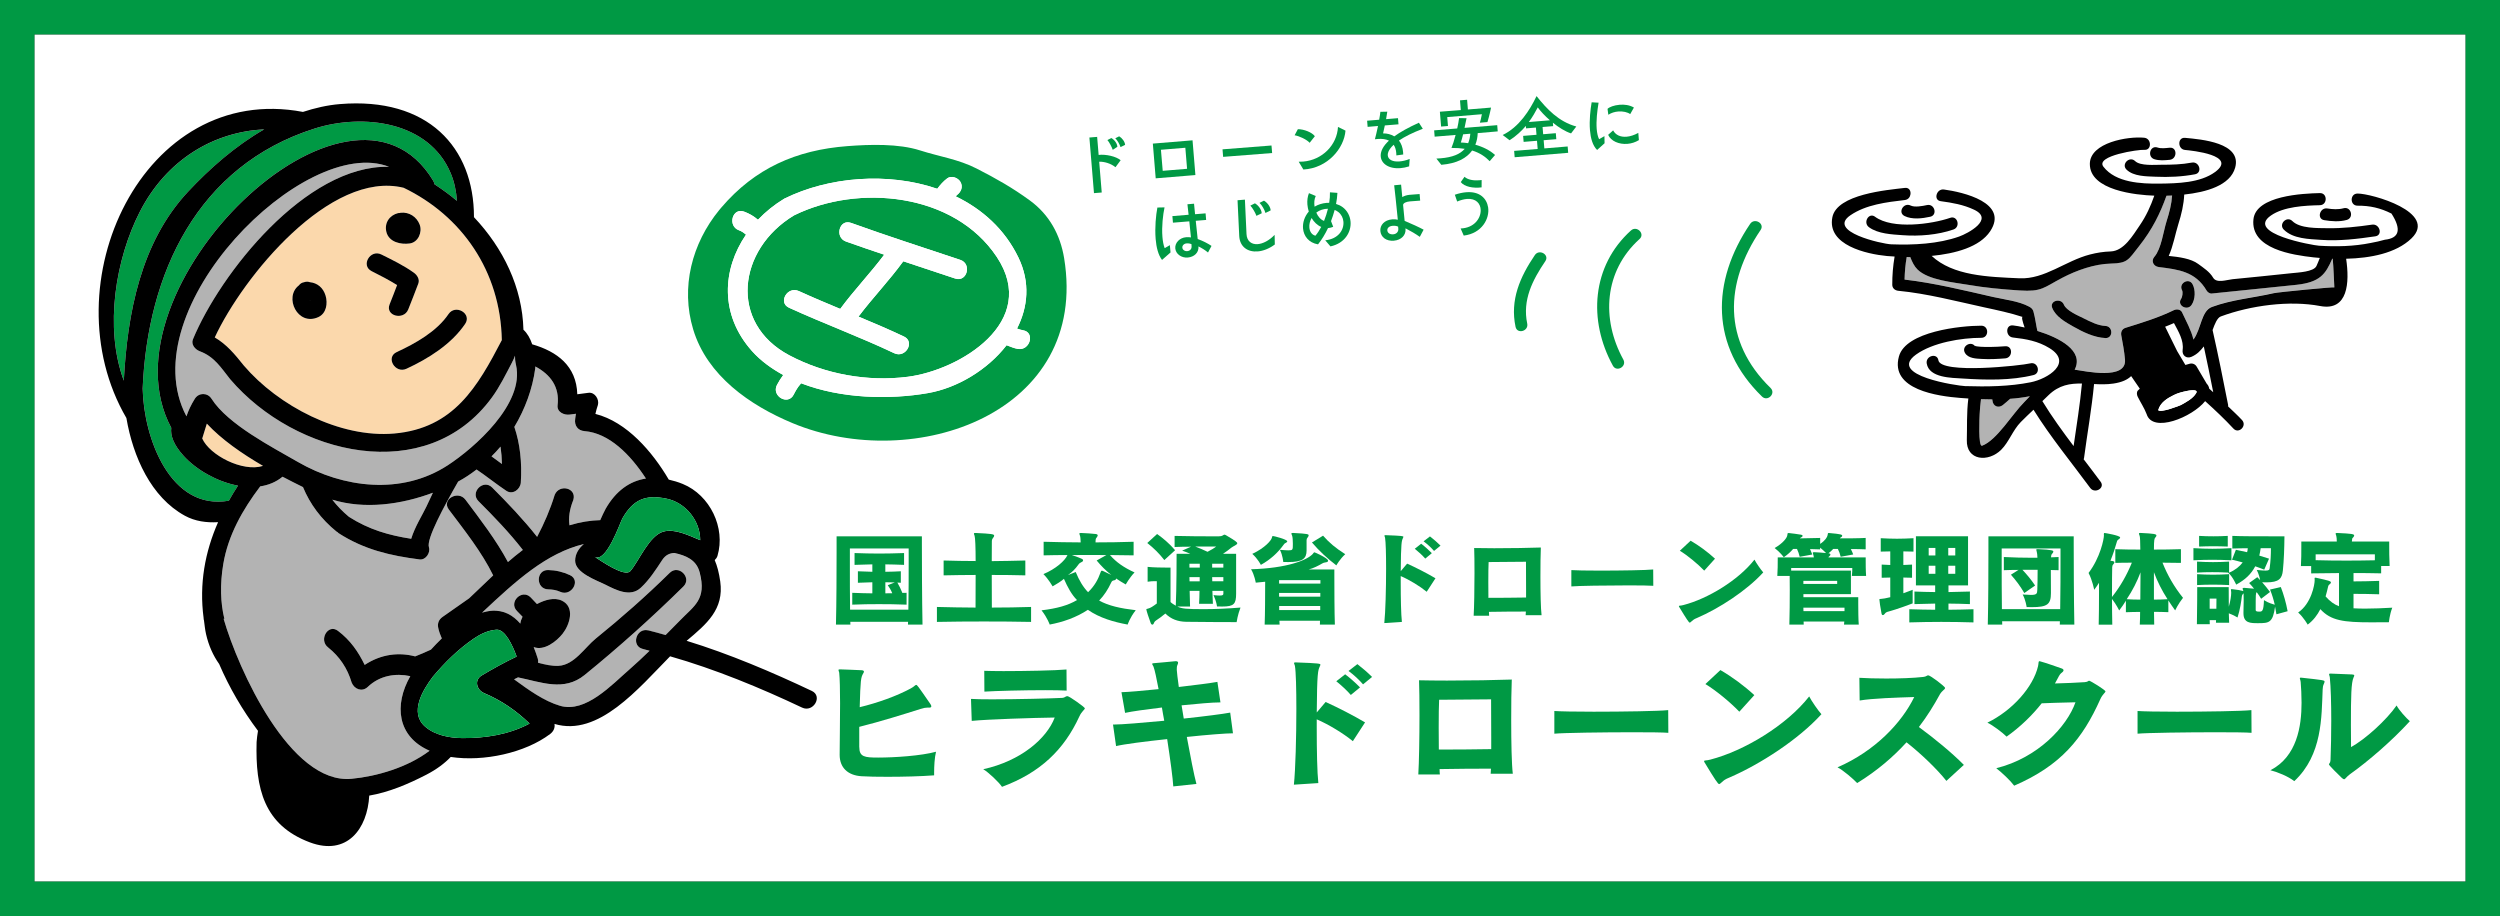 <?xml version="1.0" encoding="UTF-8"?><svg id="_レイヤー_2" xmlns="http://www.w3.org/2000/svg" viewBox="0 0 126.481 46.342"><rect x="0" y="0" width="126.481" height="46.342" fill="#333333" stroke="none"/><g id="_レイヤー_1-2"><rect x="1.74" y="1.741" width="123.001" height="42.86" style="fill:#fff;"/><path d="M0,0v46.342h126.481V0H0ZM124.741,44.601H1.74V1.741h123.001v42.86Z" style="fill:#094;"/></g><g id="_編集モード"><path d="M93.318,30.918v-.175h-2.081c.005.058.005.116.005.175h2.076Z" style="fill:none;"/><rect x="97.577" y="28.621" width=".339" height=".408" style="fill:none;"/><path d="M77.799,5.433c-.119.225-.258.479-.453.741l1.069-.088c-.256-.221-.477-.46-.616-.653Z" style="fill:none;"/><path d="M66.987,11.177c.08-.196.145-.406.198-.615-.212-.001-.426.068-.59.194.083.198.219.358.392.422Z" style="fill:none;"/><path d="M66.356,11.028c-.088.156-.126.327-.113.479.017.207.124.373.306.417.105-.12.204-.274.294-.445-.2-.084-.367-.249-.488-.452Z" style="fill:none;"/><rect x="61.325" y="28.52" width=".566" height=".196" style="fill:none;"/><rect x="97.577" y="27.721" width=".339" height=".381" style="fill:none;"/><path d="M101.271,28.467c0,.646,0,1.604.011,2.351h2.949c.016-.831.016-1.917.016-2.552v-.519h-2.976v.72ZM101.377,28.181c.524.026.953.037,1.424.037h.275c-.005-.154-.016-.238-.032-.292-.016-.053-.026-.09-.026-.111,0-.026.016-.032.068-.032h.032c.705.032.763.069.763.122,0,.032-.022.069-.053.101-.047.053-.053.063-.058.127,0,.016-.005.064-.005.064.112-.005.27-.011.381-.016v.667c-.116-.005-.281-.005-.392-.01,0,.371,0,.789.005,1.117v.053c0,.571-.185.709-.969.709-.079,0-.169-.005-.26-.005,0,0-.047-.36-.201-.635.18.01.318.021.418.021.291,0,.318-.064.323-.254.011-.27.016-.657.016-1.016h-.768c.217.228.445.503.641.794l-.546.381c-.212-.36-.418-.635-.678-.927l.381-.243c-.249,0-.513.005-.741.016v-.667Z" style="fill:none;"/><path d="M108.972,28.949v1.387c.233,0,.456-.005.688-.021-.291-.45-.509-.884-.688-1.366Z" style="fill:none;"/><rect x="98.567" y="28.621" width=".355" height=".408" style="fill:none;"/><path d="M108.294,28.954c-.18.477-.397.906-.699,1.361.228.016.461.021.688.021.005-.461.01-.937.01-1.382Z" style="fill:none;"/><path d="M60.03,12.314c-.126.01-.222.104-.213.215.009.107.12.188.246.177.137-.011.226-.101.222-.231,0-.056-.004-.096-.007-.126-.065-.028-.156-.043-.248-.035Z" style="fill:none;"/><rect x="91.237" y="29.388" width="1.71" height=".154" style="fill:none;"/><rect x="98.567" y="27.721" width=".355" height=".381" style="fill:none;"/><rect x="64.712" y="29.997" width="2.086" height=".191" style="fill:none;"/><path d="M61.331,29.409h.561v-.212h-.566c.005.069.005.138.005.212Z" style="fill:none;"/><rect x="64.712" y="29.351" width="2.091" height=".174" style="fill:none;"/><path d="M55.747,28.87c.021,0,.042.005.476.217-.27-.212-.503-.445-.741-.731l.492-.275c-.291-.005-.582-.005-.873-.005s-.582,0-.874.005c.556.191.567.212.567.27,0,.032-.027.068-.085.09-.042.021-.1.053-.138.105-.175.244-.328.397-.54.546l.392-.154c.174.429.376.762.625,1.021.334-.317.514-.672.614-.958.032-.085.043-.132.085-.132Z" style="fill:none;"/><path d="M61.527,27.652h-1.054c.191.069.402.164.62.265.169-.085.344-.191.434-.265Z" style="fill:none;"/><path d="M60.695,29.409v-.212h-.519c.005.069.005.138.005.212h.514Z" style="fill:none;"/><rect x="60.176" y="28.52" width=".524" height=".196" style="fill:none;"/><path d="M45.973,28.473v-.726h-2.975v.927c0,.62,0,1.424.01,2.171h2.949c.016-.831.016-1.731.016-2.372ZM45.867,30.59c-.508-.021-.958-.026-1.403-.026-.439,0-.873.005-1.345.026v-.599c.355.016.688.022,1.016.027v-.561c-.265.005-.53.016-.731.026v-.582c.201.01.471.021.731.026v-.376c-.286.005-.582.016-.9.026v-.598c.445.016.837.026,1.234.026s.805-.011,1.271-.026v.598c-.344-.016-.651-.021-.948-.026v.376c.275-.005.566-.011.784-.026v.582c-.048-.005-.122-.005-.174-.011.095.164.18.339.254.524.069,0,.143,0,.212-.005v.599Z" style="fill:none;"/><rect x="64.717" y="30.659" width="2.076" height=".206" style="fill:none;"/><path d="M75.313,28.436c-.01.191-.016.566-.016,1.016,0,.249,0,.519.005.794.577,0,1.328-.005,1.906-.016v-.424c0-.577-.005-1.154-.005-1.387-.339.005-1.562.011-1.89.016Z" style="fill:none;"/><path d="M70.487,11.853c.178-.014.26-.141.258-.26,0-.056-.008-.096-.01-.126-.063-.04-.183-.052-.283-.044-.181.015-.273.12-.263.234.01.118.118.21.299.195Z" style="fill:none;"/><path d="M72.809,35.403c-.015.265-.022.788-.022,1.414,0,.346,0,.721.007,1.105.803,0,1.849-.007,2.651-.022v-.589c0-.803-.007-1.606-.007-1.93-.471.007-2.173.015-2.629.022Z" style="fill:none;"/><rect x="58.778" y="7.524" width="1.237" height="1.069" transform="translate(-.462 4.925) rotate(-4.73)" style="fill:none;"/><path d="M44.792,29.457v.561c.111,0,.238-.005.349-.005-.063-.159-.143-.291-.228-.408l.355-.138c-.138-.005-.323-.01-.476-.01Z" style="fill:none;"/><path d="M74.387,6.765l-.366.031c-.039.16-.079.308-.115.414.112.002.239.014.371.034.059-.143.094-.302.109-.479Z" style="fill:none;"/><path d="M120.15,28.346v-.302h-2.996v.296c.524.016,1.043.021,1.567.021.471,0,.942-.005,1.429-.016Z" style="fill:none;"/><path d="M103.634,19.998c-.102.099-.203.198-.306.296.476.781,1.024,1.536,1.581,2.274.152-1.051.323-2.105.422-3.163-.592-.011-1.156.066-1.697.593Z" style="fill:none;"/><path d="M111.792,30.797h.339c.005-.201.005-.386.005-.513h-.344v.513Z" style="fill:none;"/><path d="M110.877,18.051c-.26.115-.49-.069-.45-.346.068-.474-.213-.932-.439-1.359-.146.066-.296.124-.446.184.208.409.397.827.608,1.235.134.234.275.467.416.7.073-.02.149-.044.221-.063.134-.035.275.022.346.141.172.289.342.579.512.87.064.066.11.147.126.249.069.061.138.122.206.183-.151-.774-.311-1.546-.477-2.318-.167.218-.338.4-.621.524Z" style="fill:none;"/><path d="M39.933,17.976c1.804.958,3.965,1.348,5.995,1.087,2.629-.338,6.683-2.783,4.5-6.066-2.159-3.247-7.017-3.701-10.255-2.101-2.854,1.72-3.315,5.448-.24,7.081ZM40.41,14.724c.693.317,1.395.612,2.099.905.698-.947,1.518-1.8,2.225-2.742-.647-.219-1.294-.436-1.936-.667-.588-.212-.335-1.156.259-.942,1.83.66,3.684,1.253,5.528,1.872.594.2.34,1.143-.259.943-.875-.293-1.751-.581-2.627-.873-.705.973-1.545,1.841-2.266,2.799.774.323,1.545.651,2.304,1.01.569.27.073,1.112-.493.843-1.749-.829-3.567-1.498-5.327-2.303-.572-.262-.075-1.104.494-.843Z" style="fill:#094;"/><path d="M40.097,21.407c6.164,2.568,15.023-.513,13.74-8.346-.195-1.186-.755-2.204-1.731-2.917-.894-.652-1.711-1.112-2.693-1.615-.923-.473-1.886-.605-2.867-.92-1.087-.349-2.539-.303-3.678-.216-2.589.198-4.673,1.119-6.372,3.105-.038.044-.074.088-.111.132-1.374,1.683-1.959,3.898-1.315,6.035.706,2.344,2.871,3.844,5.027,4.742ZM37.709,11.848c-.095-.087-.204-.155-.326-.198-.587-.214-.333-1.159.259-.943.266.097.493.23.705.412.385-.403.831-.765,1.332-1.067,2.255-1.114,5.241-1.354,7.74-.5.147-.196.302-.374.502-.526.213-.161.546-.034.668.175.147.25.037.508-.175.668-.024.018-.042.043-.063.065,1.344.651,2.482,1.663,3.174,3.097.609,1.26.481,2.508-.071,3.592.101.037.202.071.304.088.621.1.356,1.042-.259.943-.194-.031-.386-.118-.573-.187-.968,1.249-2.498,2.163-3.975,2.421-1.94.339-4.393.29-6.425-.498-.008.01-.01.021-.019.031-.149.162-.256.356-.356.551-.289.56-1.131.066-.843-.493.092-.178.2-.345.318-.505-.592-.325-1.138-.715-1.584-1.215-1.636-1.837-1.508-4.121-.298-5.888-.012-.009-.024-.011-.035-.021Z" style="fill:#094;"/><path d="M39.917,15.567c1.76.806,3.578,1.474,5.327,2.303.566.268,1.062-.574.493-.843-.758-.359-1.53-.687-2.304-1.01.721-.958,1.561-1.826,2.266-2.799.875.292,1.752.58,2.627.873.599.2.853-.743.259-.943-1.844-.618-3.698-1.211-5.528-1.872-.594-.214-.848.73-.259.942.642.231,1.289.448,1.936.667-.707.942-1.527,1.795-2.225,2.742-.703-.293-1.406-.588-2.099-.905-.569-.26-1.065.581-.494.843Z" style="fill:#fff;"/><path d="M38.042,17.757c.446.5.993.89,1.584,1.215-.118.16-.226.327-.318.505-.288.559.555,1.053.843.493.1-.195.207-.388.356-.551.009-.01.011-.021.019-.031,2.031.788,4.484.837,6.425.498,1.478-.258,3.008-1.172,3.975-2.421.187.069.379.156.573.187.616.099.88-.842.259-.943-.102-.016-.203-.051-.304-.088.551-1.084.679-2.332.071-3.592-.692-1.434-1.83-2.446-3.174-3.097.021-.022.04-.047.063-.065.212-.16.322-.418.175-.668-.123-.209-.455-.336-.668-.175-.201.152-.356.33-.502.526-2.499-.853-5.485-.614-7.74.5-.501.302-.947.664-1.332,1.067-.213-.182-.44-.315-.705-.412-.593-.216-.846.728-.259.943.121.044.23.111.326.198.011.01.024.012.035.021-1.21,1.767-1.338,4.052.298,5.888ZM40.173,10.895c3.238-1.6,8.096-1.146,10.255,2.101,2.183,3.283-1.87,5.729-4.5,6.066-2.031.261-4.192-.129-5.995-1.087-3.076-1.633-2.614-5.361.24-7.081Z" style="fill:#fff;"/><path d="M7.073,10.718c-1.204,2.354-1.813,5.828-.808,8.542.181-3.404.852-6.993,3.243-9.553,1.111-1.19,2.411-2.328,3.861-3.164-2.589.136-4.955,1.556-6.296,4.175Z" style="fill:#094;"/><path d="M12.04,24.571c-1.052-.196-2.114-.803-2.756-1.515-.498-.552-.667-1.018-.619-1.411-3.761-6.999,9.038-19.496,13.25-12.503.036.06.055.119.064.178.395.26.779.536,1.139.843-.033-.484-.13-.957-.317-1.403-1.102-2.623-4.433-3.035-6.884-2.256-5.935,1.887-8.451,7.329-8.7,13.15.057,2.524,1.405,6.193,4.362,5.678.146-.256.296-.511.461-.761Z" style="fill:#094;"/><path d="M25.323,22.596c-.143.172-.298.333-.456.492.176.127.352.256.528.387-.006-.291-.03-.586-.072-.879Z" style="fill:#b3b3b3;"/><path d="M21.902,24.928c-1.616.603-3.458.852-5.091.35.237.307.516.597.843.869,1.009.644,2.009.933,3.15,1.11.173-.585.593-1.254.763-1.617.111-.237.224-.474.335-.712Z" style="fill:#b3b3b3;"/><path d="M15.714,15.18c-.023.012-.038.029-.064.038.034-.012.053-.025.064-.038Z" style="fill:#fbd8ac;"/><path d="M20.422,9.5c-3.715-.911-8.129,4.497-9.557,7.572.595.346,1.002.833,1.473,1.425,1.739,2.034,4.857,3.677,7.604,3.436,3.019-.265,4.217-2.365,5.446-4.725-.066-3.493-2.03-6.291-4.966-7.707ZM22.691,15.891c.35-.519,1.197-.031.843.494-.695,1.03-1.863,1.76-2.973,2.273-.568.262-1.064-.579-.493-.843.945-.436,2.027-1.042,2.622-1.923ZM20.145,10.78c.027-.007.049,0,.075-.003.019-.003.035-.012.055-.014.427-.045.812.207.96.606.139.375-.074.887-.504.948-.449.064-1.056-.065-1.182-.585-.109-.45.153-.841.596-.952ZM19.293,12.875c.562.28,1.133.555,1.644.922.166.119.308.336.224.551-.168.436-.332.875-.508,1.308-.234.575-1.179.324-.942-.26.131-.323.254-.649.378-.974-.417-.258-.852-.486-1.29-.704-.564-.281-.069-1.123.493-.843ZM15.121,14.436c.057-.077.14-.14.269-.161.109-.038.202-.028.285,0,.378.038.677.278.797.684.115.391.041.899-.372,1.085-1.046.473-1.752-1.015-.979-1.608Z" style="fill:#fbd8ac;"/><path d="M13.307,23.571c-1.062-.616-2.095-1.331-2.843-2.139l-.233.753c.373.844,2.047,1.714,3.076,1.386Z" style="fill:#fbd8ac;"/><path d="M26.107,18.464c-.045-.2-.055-.354-.052-.47-.033.095-.079.209-.162.366-.31.586-.609,1.203-1.001,1.741-3.31,4.535-9.953,2.936-13.244-.914-.473-.593-.798-1.143-1.546-1.42-.225-.084-.449-.34-.341-.601,1.372-3.316,5.711-8.832,9.921-8.729-4.26-1.671-13.122,7.196-10.249,12.625.097-.29.227-.574.425-.891.198-.317.644-.314.843,0,.825,1.3,3.076,2.451,4.371,3.2,2.278,1.318,5.245,1.689,7.574.172,1.346-.876,3.907-3.115,3.461-5.08Z" style="fill:#b3b3b3;"/><path d="M18.8,13.718c.438.218.873.446,1.29.704-.124.325-.247.651-.378.974-.237.584.708.835.942.26.176-.433.34-.871.508-1.308.083-.215-.058-.432-.224-.551-.511-.367-1.082-.642-1.644-.922-.562-.28-1.057.562-.493.843Z"/><path d="M20.759,34.208c-.742-.161-1.544-.036-2.151.542-.289.276-.68.12-.816-.215-.212-.721-.609-1.313-1.189-1.778-.496-.375-.01-1.224.493-.843.631.478,1.028,1.054,1.354,1.725.837-.554,1.739-.648,2.553-.431.273-.107.54-.22.8-.343.174-.19.354-.38.549-.566-.08-.178-.146-.358-.182-.54-.046-.231.032-.417.224-.551.447-.313.894-.626,1.342-.94.396-.373.8-.767,1.216-1.158-.587-1.196-1.46-2.286-2.247-3.336-.378-.505.471-.991.843-.494.756,1.01,1.551,2.034,2.15,3.155.246-.213.496-.419.754-.613-.683-.879-1.455-1.678-2.244-2.468-.445-.446.245-1.136.691-.691.8.801,1.579,1.612,2.275,2.498.358-.68.664-1.385.889-2.124.23-.567,1.13-.358.942.259-.197.485-.248.911-.193,1.28.544-.167,1.057-.25,1.555-.261.093-.207.183-.408.276-.579.518-.902,1.215-1.401,2.037-1.526-.788-1.211-1.865-2.301-3.109-2.399-.342-.027-.521-.289-.471-.618.008-.088.026-.174.04-.26-.104.014-.208.027-.312.041-.277.041-.66-.123-.618-.471.113-.933-.367-1.558-1.126-1.963-.002.033-.001.072-.005.102-.14,1.037-.513,2.047-1.057,2.956.292.85.39,1.814.328,2.811-.021.345-.407.641-.735.422-.515-.345-.995-.732-1.503-1.078-.296.225-.604.434-.933.61-.723,1.261-1.615,2.917-1.479,3.322.093.275-.161.658-.471.618-1.501-.193-2.82-.502-4.102-1.331-.023-.015-.035-.036-.054-.053-.015-.01-.03-.012-.045-.023-.786-.638-1.344-1.397-1.699-2.253-.331-.162-.679-.339-1.034-.525-.327.269-.712.428-1.129.488-.896,1.181-1.629,2.477-1.871,3.937-.17,1.021-.142,1.954.057,2.768l-.039-.007c.737,2.555,3.372,8.392,6.47,8.097,1.294-.123,2.852-.584,3.951-1.42-1.645-.715-1.806-2.322-.975-3.773Z" style="fill:#b3b3b3;"/><path d="M16.101,16.045c.413-.186.488-.694.372-1.085-.12-.406-.419-.646-.797-.684-.083-.028-.176-.038-.285,0-.129.021-.212.084-.269.161-.773.593-.067,2.081.979,1.608ZM15.714,15.18c-.011.013-.031.026-.064.038.026-.009.042-.026.064-.038Z"/><path d="M20.73,12.317c.431-.061.643-.573.504-.948-.148-.399-.533-.651-.96-.606-.019.002-.036.01-.055.014-.026.003-.048-.003-.075.003-.444.111-.705.502-.596.952.126.52.732.649,1.182.585Z"/><path d="M35.398,28.969c-.169-.656-.706-.863-1.28-.991-.234.009-.449.098-.618.355-.326.497-.649,1-1.087,1.407-.534.495-1.266.104-1.797-.163-.426-.214-1.522-.588-1.522-1.208,0-.341.189-.635.443-.843-1.899.459-3.433,1.855-5.139,3.459-.007.006-.015.008-.022.014.159-.045.318-.082.48-.095.631-.052,1.101.229,1.464.649.014-.12.056-.236.113-.348-.09-.099-.185-.194-.28-.289-.445-.447.246-1.137.691-.691.109.11.215.222.318.337.396-.209.874-.353,1.256-.174.69.322.401,1.221.044,1.674-.305.386-.934.883-1.465.676.079.202.151.404.211.598.018.059.017.126.008.194.352.095.706.175,1.036.158.798-.041,1.329-.929,1.885-1.378,1.301-1.052,2.552-2.153,3.743-3.327.449-.443,1.14.248.691.691-1.583,1.56-3.275,3.079-4.999,4.479-1.045.849-2.195.356-3.367.119-.066.034-.135.064-.201.099.715.521,1.505,1.098,2.33,1.34,1.291.378,2.613-1.064,3.515-1.847.342-.297.678-.618,1.012-.938-.111-.027-.223-.065-.334-.09-.614-.139-.354-1.081.259-.943.293.066.588.161.882.239.243-.245.49-.49.725-.734.724-.752,1.355-1.054,1.003-2.427ZM28.341,29.94c-.196-.09-.396-.119-.609-.123-.629-.013-.63-.991,0-.977.394.008.744.093,1.102.257.572.263.075,1.105-.493.843Z" style="fill:#b3b3b3;"/><path d="M41.072,34.956c-1.997-.946-4.163-1.87-6.334-2.536,1.014-.852,1.899-1.591,1.701-3.001-.062-.44-.153-.789-.28-1.082.061-.059.114-.128.14-.214.42-1.416-.374-3.074-1.758-3.639-.242-.099-.476-.167-.706-.219-.823-1.401-2.118-2.92-3.712-3.324.034-.152.075-.303.126-.451.078-.279-.15-.655-.471-.618-.194.023-.382.051-.571.075-.044-1.432-1.016-2.161-2.282-2.528-.099-.297-.247-.56-.443-.737-.054-2.141-1.023-4.127-2.503-5.695.007-3.536-2.338-6.089-6.784-5.721-.644.053-1.265.2-1.869.396C7.255,4.131,2.451,14.388,6.395,21.149c.334,1.958,1.245,4.008,2.96,4.944.516.282,1.09.358,1.678.325-.662,1.505-.961,3.123-.732,4.85.003.022-.002.042.004.065.003.013.008.025.012.038.034.235.052.466.106.705.135.595.365,1.096.665,1.518.515,1.198,1.18,2.337,1.964,3.38-.033.199-.057.392-.07.567-.064,2.34.359,4.201,2.694,5.076,1.877.703,2.916-.679,3.005-2.366.979-.165,1.963-.578,2.889-1.057.52-.269.923-.573,1.234-.898,1.669.252,3.764-.207,5.029-1.161.176-.133.254-.322.22-.51,2.223.67,4.256-1.805,5.849-3.421,2.283.651,4.582,1.602,6.678,2.595.566.268,1.062-.574.493-.843ZM32.789,31.891c-.613-.138-.874.804-.259.943.111.025.223.063.334.09-.335.321-.67.641-1.012.938-.902.783-2.223,2.225-3.515,1.847-.826-.242-1.615-.819-2.33-1.34.066-.035.135-.065.201-.099,1.172.238,2.321.73,3.367-.119,1.724-1.4,3.416-2.919,4.999-4.479.449-.443-.242-1.133-.691-.691-1.192,1.174-2.443,2.275-3.743,3.327-.555.449-1.086,1.337-1.885,1.378-.331.017-.684-.063-1.036-.158.009-.068.01-.135-.008-.194-.06-.194-.132-.396-.211-.598.531.207,1.16-.29,1.465-.676.357-.453.646-1.351-.044-1.674-.383-.179-.86-.035-1.256.174-.103-.115-.208-.227-.318-.337-.445-.446-1.136.244-.691.691.095.095.19.19.28.289-.057.113-.099.229-.113.348-.363-.42-.833-.7-1.464-.649-.162.013-.321.05-.48.095.007-.006.015-.007.022-.014,1.706-1.604,3.24-3,5.139-3.459-.254.208-.443.502-.443.843,0,.62,1.096.995,1.522,1.208.531.266,1.263.658,1.797.163.438-.406.761-.91,1.087-1.407.169-.258.384-.347.618-.355.574.129,1.112.335,1.28.991.353,1.373-.279,1.675-1.003,2.427-.235.244-.482.489-.725.734-.294-.078-.589-.173-.882-.239ZM23.389,37.342c-.653-.009-1.377-.142-1.883-.583-.815-.709-.107-1.86.393-2.524.614-.728,1.28-1.385,2.068-1.925.343-.235.726-.417,1.144-.452.444-.037.825.805,1.028,1.358-.605.288-1.188.61-1.766.956-.398.237-.255.736.117.893.878.37,1.632.892,2.304,1.541-1.025.554-2.273.75-3.404.735ZM17.783,39.401c-3.098.295-5.733-5.542-6.47-8.097l.039.007c-.199-.814-.227-1.747-.057-2.768.243-1.46.976-2.756,1.871-3.937.417-.061.803-.219,1.129-.488.355.186.703.363,1.034.525.354.856.912,1.615,1.699,2.253.014.011.03.014.045.023.02.017.031.038.054.053,1.283.829,2.601,1.138,4.102,1.331.31.04.563-.343.471-.618-.136-.405.757-2.06,1.479-3.322.33-.176.638-.385.933-.61.508.345.988.733,1.503,1.078.328.219.714-.077.735-.422.062-.998-.036-1.962-.328-2.811.544-.909.917-1.919,1.057-2.956.004-.03.003-.069.005-.102.759.405,1.239,1.03,1.126,1.963-.042.349.341.512.618.471.104-.014.208-.027.312-.041-.014.087-.032.173-.04.26-.05.329.129.592.471.618,1.244.098,2.321,1.187,3.109,2.399-.822.125-1.518.623-2.037,1.526-.093.17-.183.372-.276.579-.498.012-1.011.094-1.555.261-.055-.369-.004-.794.193-1.28.188-.617-.712-.826-.942-.259-.225.739-.531,1.444-.889,2.124-.697-.885-1.475-1.697-2.275-2.498-.445-.446-1.136.245-.691.691.789.79,1.561,1.589,2.244,2.468-.258.194-.508.4-.754.613-.6-1.12-1.394-2.145-2.15-3.155-.373-.497-1.222-.011-.843.494.787,1.05,1.661,2.14,2.247,3.336-.416.39-.82.784-1.216,1.158-.447.313-.895.627-1.342.94-.192.134-.27.32-.224.551.036.182.102.362.182.54-.194.186-.375.376-.549.566-.261.123-.527.236-.8.343-.814-.217-1.716-.123-2.553.431-.326-.671-.723-1.247-1.354-1.725-.503-.38-.989.469-.493.843.58.464.976,1.056,1.189,1.778.137.335.528.491.816.215.607-.578,1.409-.702,2.151-.542-.831,1.452-.67,3.058.975,3.773-1.099.836-2.657,1.297-3.951,1.42ZM7.217,19.654c.249-5.821,2.765-11.263,8.7-13.15,2.451-.779,5.782-.367,6.884,2.256.187.446.284.918.317,1.403-.36-.307-.744-.583-1.139-.843-.009-.059-.028-.119-.064-.178-4.211-6.992-17.011,5.505-13.25,12.503-.049.393.12.859.619,1.411.642.712,1.703,1.319,2.756,1.515-.165.249-.314.504-.461.761-2.957.516-4.306-3.154-4.362-5.678ZM9.507,9.706c-2.39,2.56-3.061,6.149-3.243,9.553-1.005-2.713-.396-6.188.808-8.542,1.34-2.619,3.706-4.039,6.296-4.175-1.45.835-2.751,1.974-3.861,3.164ZM25.323,22.596c.042.293.066.588.072.879-.175-.131-.351-.26-.528-.387.158-.159.313-.32.456-.492ZM22.646,23.544c-2.33,1.517-5.296,1.145-7.574-.172-1.295-.749-3.546-1.9-4.371-3.2-.199-.314-.645-.317-.843,0-.198.317-.328.601-.425.891-2.873-5.429,5.989-14.296,10.249-12.625-4.21-.103-8.549,5.413-9.921,8.729-.108.261.116.517.341.601.748.277,1.073.827,1.546,1.42,3.292,3.85,9.935,5.449,13.244.914.392-.538.691-1.154,1.001-1.741.083-.157.129-.271.162-.366-.003.116.006.27.052.47.446,1.965-2.115,4.203-3.461,5.08ZM20.804,27.258c-1.14-.177-2.141-.466-3.15-1.11-.327-.273-.606-.562-.843-.869,1.633.502,3.475.253,5.091-.35-.111.238-.224.476-.335.712-.17.363-.59,1.032-.763,1.617ZM10.231,22.185l.233-.753c.749.807,1.782,1.522,2.843,2.139-1.029.328-2.703-.542-3.076-1.386ZM25.388,17.208c-1.229,2.359-2.427,4.46-5.446,4.725-2.747.241-5.865-1.402-7.604-3.436-.471-.591-.879-1.078-1.473-1.425,1.429-3.075,5.843-8.483,9.557-7.572,2.936,1.416,4.9,4.214,4.966,7.707ZM33.571,26.892c-.73.201-1.234,1.48-1.679,2-.287.336-1.521-.543-1.813-.724.58.359,1.293-1.727,1.408-1.938.548-.955,1.167-1.224,2.238-1,.976.205,1.701,1.128,1.701,2.099-.605-.253-1.293-.591-1.855-.436Z"/><path d="M28.834,29.097c-.357-.164-.708-.249-1.102-.257-.63-.014-.629.963,0,.977.213.004.413.034.609.123.568.261,1.065-.581.493-.843Z"/><path d="M24.489,35.066c-.372-.157-.514-.656-.117-.893.578-.346,1.161-.668,1.766-.956-.202-.552-.584-1.394-1.028-1.358-.418.034-.802.216-1.144.452-.788.54-1.454,1.197-2.068,1.925-.5.664-1.208,1.814-.393,2.524.506.441,1.23.574,1.883.583,1.131.015,2.38-.182,3.404-.735-.672-.649-1.426-1.171-2.304-1.541Z" style="fill:#094;"/><path d="M33.725,25.229c-1.071-.224-1.69.045-2.238,1-.115.211-.828,2.297-1.408,1.938.292.181,1.526,1.06,1.813.724.445-.52.949-1.799,1.679-2,.562-.155,1.25.183,1.855.436,0-.971-.725-1.894-1.701-2.099Z" style="fill:#094;"/><path d="M20.068,17.814c-.571.264-.075,1.105.493.843,1.11-.512,2.278-1.243,2.973-2.273.354-.524-.493-1.012-.843-.494-.595.881-1.678,1.487-2.622,1.923Z"/><path d="M43.018,31.458h2.923c0,.047-.005.095-.005.143h.736c-.026-1.244-.032-3.256-.032-4.087v-.381h-4.315v.799c0,.969-.005,2.594-.032,3.669h.731c0-.047,0-.095-.005-.143ZM42.997,28.674v-.927h2.975v.726c0,.641,0,1.541-.016,2.372h-2.949c-.01-.747-.01-1.551-.01-2.171Z" style="fill:#094;"/><path d="M45.401,29.473c.053.005.127.005.174.011v-.582c-.217.016-.508.021-.784.026v-.376c.297.005.604.011.948.026v-.598c-.466.016-.874.026-1.271.026s-.789-.011-1.234-.026v.598c.318-.01.614-.021.9-.026v.376c-.259-.005-.53-.016-.731-.026v.582c.201-.011.466-.021.731-.026v.561c-.328-.005-.662-.011-1.016-.027v.599c.471-.021.905-.026,1.345-.026.445,0,.895.005,1.403.026v-.599c-.069.005-.143.005-.212.005-.074-.185-.159-.36-.254-.524ZM45.141,30.013c-.111,0-.238.005-.349.005v-.561c.154,0,.339.005.476.01l-.355.138c.085.116.164.249.228.408Z" style="fill:#094;"/><path d="M52.165,31.464v-.757c-.672.021-1.302.032-1.985.032-.005-.551-.005-1.127-.005-1.651.588,0,1.122.005,1.699.021v-.752c-.582.016-1.117.027-1.699.032,0-.513.005-.884.005-.995,0-.08.016-.122.069-.191.032-.037.048-.074.048-.106,0-.074-.138-.095-.927-.132h-.037c-.042,0-.058.005-.058.032,0,.021.01.058.032.111.032.084.053.593.053,1.276-.53,0-1.107-.011-1.62-.027v.752c.513-.011,1.091-.021,1.62-.021,0,.551,0,1.127-.005,1.651-.318-.005-.651-.005-.985-.011-.328-.005-.656-.016-.969-.021v.757c.778-.016,1.572-.022,2.372-.022s1.604.005,2.393.022Z" style="fill:#094;"/><path d="M57.457,30.871c-.768-.09-1.371-.222-1.848-.487.254-.265.445-.561.609-.911.026-.053.048-.101.159-.116.064-.011.09-.053.09-.09.148.101.307.201.487.302,0,0,.18-.328.445-.609-.535-.244-.921-.509-1.244-.879.397.005.799.011,1.197.016v-.688c-.651.022-1.292.032-1.927.032,0-.047,0-.079.005-.111.005-.074.016-.095.069-.159.021-.032.037-.058.037-.084,0-.032-.027-.058-.09-.069-.174-.021-.54-.048-.746-.053h-.026c-.048,0-.064.005-.064.032,0,.021.01.058.032.116.021.063.026.185.032.328-.312-.005-.625-.005-.937-.01-.312-.005-.619-.016-.937-.022v.688c.402-.011.805-.016,1.207-.016-.127.291-.598.705-1.218.964.254.249.466.62.466.62.206-.116.429-.254.572-.381.185.424.392.805.662,1.075-.461.271-1.006.424-1.795.519.302.386.413.72.413.72.673-.127,1.334-.354,1.932-.746.593.413,1.318.619,2.012.746,0,0,.106-.339.408-.725ZM54.424,28.939l-.392.154c.212-.149.365-.302.54-.546.037-.053.095-.084.138-.105.058-.021.085-.058.085-.09,0-.058-.011-.08-.567-.27.291-.005.583-.005.874-.005s.582,0,.873.005l-.492.275c.238.286.471.519.741.731-.434-.212-.455-.217-.476-.217-.042,0-.053.047-.085.132-.1.286-.28.641-.614.958-.249-.259-.45-.593-.625-1.021Z" style="fill:#094;"/><path d="M59.562,30.686h.646c-.01-.254-.016-.524-.021-.794h.498c0,.227-.01.455-.021.656h.699c-.01-.201-.021-.429-.026-.656h.556v.132c0,.069-.016.106-.18.106-.074,0-.175-.005-.318-.021.154.333.175.572.175.572.095.005.18.005.259.005.604,0,.709-.127.709-.657v-2.012h-.662c.127-.079.323-.227.418-.307.106-.085.302-.143.302-.227,0-.037-.048-.101-.566-.402-.037-.021-.064-.032-.079-.032-.026,0-.048.016-.074.032-.064.042-.133.053-.217.053h-.275c-.424,0-1.271,0-1.959-.021v.561c.228-.011.53-.016.831-.016l-.45.201c.148.047.281.1.408.158h-.688s0,1.848-.042,2.626c-.074-.047-.196-.111-.265-.185v-1.742h-.18c-.243,0-.688-.005-.979-.037v.752c.159-.027.265-.027.365-.027h.1v1.128c-.206.154-.318.227-.445.259-.064.016-.085.016-.085.043,0,.042.127.445.217.678.021.064.058.09.085.09.032,0,.064-.026.079-.074.032-.085.079-.117.111-.138.132-.085.291-.201.471-.35.286.281.62.408,1.048.418.826.016,2.557.016,2.557.016,0,0,.053-.376.196-.736-.656.053-1.286.08-1.858.08-.889,0-1.117-.022-1.339-.133ZM61.892,29.409h-.561c0-.074,0-.143-.005-.212h.566v.212ZM61.892,28.52v.196h-.566v-.196h.566ZM61.527,27.652c-.09.074-.265.18-.434.265-.217-.101-.429-.196-.62-.265h1.054ZM60.176,28.52h.524v.196h-.524v-.196ZM60.695,29.198v.212h-.514c0-.074,0-.143-.005-.212h.519Z" style="fill:#094;"/><path d="M58.906,28.335l.545-.498c-.275-.323-.588-.592-.911-.82l-.497.455c.323.254.604.529.863.863Z" style="fill:#094;"/><path d="M66.936,27.101l-.561.344c.365.429.778.81,1.234,1.159,0,0,.175-.317.45-.566-.498-.318-.805-.577-1.123-.937Z" style="fill:#094;"/><path d="M65.183,27.843c-.095,0-.233-.011-.429-.026.143.281.169.614.169.614.095.005.18.005.259.005.715,0,.921-.175.921-.582v-.519c.005-.069.005-.085.058-.149.032-.037.047-.074.047-.1,0-.058-.032-.085-.772-.122h-.032c-.048,0-.069.005-.069.032,0,.021.016.053.037.106.026.069.037.249.037.408,0,.312,0,.333-.228.333Z" style="fill:#094;"/><path d="M64.341,27.223c-.032.112-.323.487-.985.799.275.244.434.556.434.556.498-.275.868-.63,1.138-1,.037-.053.053-.08.127-.116.048-.022.069-.048.069-.074,0-.101-.678-.27-.725-.27-.032,0-.037.026-.058.105Z" style="fill:#094;"/><path d="M66.782,31.405c0,.069-.005.138-.005.196h.757c-.022-.593-.026-1.863-.026-2.467v-.323h-1.302c.222-.053.508-.196.693-.307.043-.026.085-.043.191-.058.064-.005.101-.037.101-.08,0-.127-.667-.423-.688-.423-.037,0-.043.037-.085.079-.286.323-1.318.726-3.124.778.174.286.238.678.238.678.164-.016.323-.032.476-.047,0,.656-.005,1.667-.026,2.17h.757c-.005-.058-.005-.127-.01-.196h2.054ZM64.712,29.351h2.091v.174h-2.091v-.174ZM64.712,29.997h2.086v.191h-2.086v-.191ZM64.717,30.659h2.076v.206h-2.076v-.206Z" style="fill:#094;"/><path d="M70.867,29.145c.445.191.969.513,1.313.794l.444-.683c-.402-.238-.985-.54-1.434-.741l-.323.381c.011-1.456.048-1.53.106-1.662.016-.032.026-.058.026-.074,0-.037-.021-.053-.9-.085h-.01c-.037,0-.048.011-.048.026,0,.026.026.064.032.101.037.217.053.842.053,1.567,0,1.006-.032,2.207-.091,2.753l.89-.058c-.043-.381-.059-1.192-.059-1.991v-.328Z" style="fill:#094;"/><path d="M71.577,27.763c.185.148.381.328.53.498l.333-.275c-.164-.164-.344-.329-.54-.477l-.323.254Z" style="fill:#094;"/><path d="M72.551,27.874l.328-.27c-.159-.159-.349-.323-.534-.466l-.323.249c.201.148.376.312.53.487Z" style="fill:#094;"/><path d="M77.954,27.7c-.55.021-1.519.037-2.356.037-.387,0-.741-.005-1.016-.011.011.275.016.752.016,1.271,0,.805-.016,1.72-.042,2.155h.783c-.005-.058-.01-.122-.01-.196.588-.011,1.313-.016,1.869-.016-.005.074-.005.137-.011.185h.805c-.042-.339-.058-1.154-.058-1.943,0-.572.005-1.133.021-1.482ZM77.208,30.23c-.578.01-1.329.016-1.906.016-.005-.275-.005-.545-.005-.794,0-.45.005-.826.016-1.016.329-.005,1.551-.011,1.89-.016,0,.233.005.81.005,1.387v.424Z" style="fill:#094;"/><path d="M79.498,28.843v.826c.339-.032,1.768-.053,2.87-.053.598,0,1.096.005,1.276.021l-.005-.826c-.328.037-1.647.058-2.721.058-.661,0-1.228-.011-1.419-.026Z" style="fill:#094;"/><path d="M86.766,28.266c-.365-.339-.82-.672-1.234-.91l-.545.508c.371.223.9.657,1.234,1.006l.545-.604Z" style="fill:#094;"/><path d="M88.762,28.314c-.821,1.048-2.367,1.98-3.595,2.297-.143.043-.227.016-.227.058,0,.005.005.016.01.032.387.641.498.799.535.799.026,0,.053-.026.106-.074.064-.058.112-.101.27-.164,1.117-.481,2.509-1.382,3.346-2.303-.116-.127-.365-.487-.444-.646Z" style="fill:#094;"/><path d="M90.247,28.192c.201-.138.35-.275.471-.419h.196c.058.127.106.254.137.397l.636-.116c-.037-.095-.074-.185-.112-.275.174.005.35.011.509.016v-.09c.132.106.238.212.302.275-.206-.022-.402-.032-.582-.043h-.026c-.048,0-.064.005-.064.032,0,.021.01.058.032.116.01.032.016.074.021.116h-1.827v.122c0,.185,0,.551-.021.816h.625c0,.174.005.418.005.698,0,.556-.005,1.244-.021,1.763h.726c0-.053,0-.101-.005-.154h2.059c-.005.053-.011.106-.016.154h.747c-.021-.238-.026-.736-.026-1.064v-.323h-2.774v-.154h2.404v-1.191h-3.023v-.132h3.092c0,.064,0,.249-.021.402h.72c-.021-.254-.021-.625-.021-.816v-.122h-1.885c.005-.026.021-.037.058-.068.026-.026.043-.053.043-.074,0-.037-.037-.064-.101-.064.095-.074.174-.148.243-.223h.233c.064.127.111.254.143.397l.635-.116c-.037-.095-.074-.191-.122-.275.26,0,.53.005.752.016v-.578c-.397.022-.937.022-1.308.022.016-.026.037-.043.074-.064.032-.016.047-.042.047-.063,0-.064-.053-.09-.661-.143h-.026c-.048,0-.032.021-.053.112-.021.101-.116.264-.375.439v-.302c-.312.011-.709.016-1.027.022.021-.022.043-.043.079-.058.037-.021.059-.042.059-.069s-.027-.048-.069-.058c-.202-.032-.445-.069-.625-.085h-.026c-.048,0-.037.021-.053.112-.016.132-.217.402-.641.646.26.196.466.466.466.466ZM91.237,29.388h1.71v.154h-1.71v-.154ZM93.318,30.744v.175h-2.076c0-.058,0-.116-.005-.175h2.081Z" style="fill:#094;"/><path d="M98.578,30.537c.365.005.725.01,1.085.026v-.636c-.36.011-.726.021-1.085.027v-.339h.99v-2.483h-2.637v2.483h.974v.339c-.355-.005-.705-.011-1.048-.027v.636c.344-.011.693-.022,1.048-.026v.312c-.429-.005-.885-.011-1.308-.027v.667c.529-.016,1.069-.026,1.615-.026s1.096.01,1.631.026v-.667c-.424.016-.847.022-1.265.027v-.312ZM97.916,29.029h-.339v-.408h.339v.408ZM97.916,28.102h-.339v-.381h.339v.381ZM98.567,27.721h.355v.381h-.355v-.381ZM98.567,28.621h.355v.408h-.355v-.408Z" style="fill:#094;"/><path d="M95.168,30.299c-.068.005-.085,0-.085.032,0,.074.048.392.106.699.01.064.037.09.069.09s.064-.022.09-.058c.053-.074.09-.09.137-.106.212-.058.498-.137,1.281-.429v-.688c-.164.064-.318.122-.471.175v-.795c.143.005.291.005.44.011v-.667c-.154.01-.297.016-.44.021v-.688c.164,0,.333.005.513.011v-.678c-.296.016-.566.026-.837.026-.264,0-.529-.01-.82-.026v.678c.17-.005.328-.005.482-.011v.688c-.143-.005-.285-.011-.434-.021v.667c.149-.005.291-.005.434-.011v.995c-.212.053-.371.08-.466.085Z" style="fill:#094;"/><path d="M101.737,29.076c.26.292.466.567.678.927l.546-.381c-.196-.291-.424-.566-.641-.794h.768c0,.36-.005.747-.016,1.016-.005.191-.032.254-.323.254-.1,0-.238-.011-.418-.021.154.275.201.635.201.635.091,0,.18.005.26.005.784,0,.969-.138.969-.709v-.053c-.005-.329-.005-.747-.005-1.117.111.005.275.005.392.01v-.667c-.111.005-.27.011-.381.016,0,0,.005-.048.005-.064.005-.064.011-.074.058-.127.032-.032.053-.069.053-.101,0-.053-.058-.09-.763-.122h-.032c-.053,0-.068.005-.068.032,0,.021.01.058.026.111.016.053.026.138.032.292h-.275c-.471,0-.9-.011-1.424-.037v.667c.228-.01.492-.016.741-.016l-.381.243Z" style="fill:#094;"/><path d="M100.599,27.133v.799c0,.969-.005,2.594-.032,3.669h.731c0-.047,0-.122-.005-.169h2.922c0,.047-.005.122-.005.169h.736c-.026-1.244-.032-3.256-.032-4.087v-.381h-4.315ZM104.246,28.266c0,.636,0,1.721-.016,2.552h-2.949c-.011-.747-.011-1.705-.011-2.351v-.72h2.976v.519Z" style="fill:#094;"/><path d="M108.273,30.955c0,.233-.005.45-.016.646h.73c-.005-.201-.011-.418-.011-.646.243,0,.482.005.726.016v-.593c.106.164.217.328.344.503,0,0,.164-.349.398-.635-.445-.55-.789-1.149-1.038-1.779.302,0,.614.005.932.011v-.694c-.471.016-.921.021-1.366.021,0-.519.026-.561.074-.614.032-.032.053-.068.053-.1,0-.074-.143-.095-.783-.127h-.032c-.053,0-.069.005-.069.032,0,.026.016.064.037.122.016.042.032.302.032.688-.419,0-.837-.005-1.265-.021v.694c.281-.011.561-.011.837-.011-.26.635-.578,1.196-1.006,1.736,0-.725.005-1.36.011-1.503.005-.063.011-.1.058-.154.032-.032.053-.068.053-.1,0-.074-.191-.074-.201-.074.137-.339.243-.662.328-.969.011-.047.026-.079.101-.126.043-.027.064-.059.064-.085,0-.1-.757-.227-.784-.227-.032,0-.042.016-.042.053,0,.016.005.037.005.064v.005c0,.18-.185,1.122-.778,1.9.195.365.285.852.285.852.091-.116.17-.238.244-.354v.535c0,.55-.005,1.143-.016,1.583h.688c-.011-.386-.011-.858-.016-1.302.217.275.365.582.365.582.133-.169.239-.328.339-.492v.583c.239-.011.477-.016.72-.016ZM108.972,28.949c.18.482.397.916.688,1.366-.233.016-.455.021-.688.021v-1.387ZM108.294,28.954c0,.445-.005.921-.01,1.382-.228,0-.461-.005-.688-.021.302-.455.519-.884.699-1.361Z" style="fill:#094;"/><path d="M115.175,31.077l.561-.154c-.08-.429-.201-.852-.344-1.223l-.545.127c.106.265.18.508.238.768-.085-.026-.328-.09-.545-.233-.022.578-.091.582-.249.582s-.17-.042-.17-.084c0-.815,0-.847.053-.9.08.106.154.217.222.334l.45-.344c-.127-.17-.265-.344-.398-.492.074.005.149.005.212.005.64,0,.794-.191.836-.599.053-.519.074-1.127.08-1.731h-.72c-.62,0-1.482,0-1.917-.021v.64c.196-.011.498-.011.778-.016,0,.01,0,.111-.032.201-.18-.042-.386-.084-.566-.122l-.196.503c.185.042.381.09.54.137-.148.201-.386.392-.688.519v-.561c-.275.016-.546.026-.816.026s-.534-.011-.805-.026v.556c.254-.016.514-.022.773-.022.265,0,.53.005.799.022.239.212.408.609.408.609.45-.243.757-.53.964-.927.148.053.302.106.455.169l.243-.556c-.159-.053-.323-.106-.492-.154.026-.116.053-.249.069-.375h.519c0,.339-.016.656-.064,1.011-.011.084-.037.122-.212.122-.095,0-.233-.011-.44-.032.101.201.148.397.17.513-.048-.053-.095-.101-.143-.148l-.413.296c.085.09.169.185.249.286-.154-.016-.333-.032-.492-.042h-.022c-.047,0-.064.011-.064.037s.016.064.037.127c-.127-.037-.354-.079-.545-.095-.021-.005-.037-.005-.053-.005-.022,0-.032.011-.032.032,0,.016.005.043.01.085,0,.016.005.037.005.064,0,.143-.037.423-.122.709-.005-.503-.005-.99-.005-.99h-1.593s0,1.18-.016,1.874h.651c0-.064-.005-.133-.005-.206h.323c0,.047-.005.09-.005.132h.667c-.005-.132-.011-.296-.016-.476.233.085.44.212.44.212.127-.381.196-.858.217-1.059.005-.053.021-.095.058-.132l.032-.031c.005.095.005.222.005.36,0,.223-.005.466-.011.609v.037c0,.503.355.503.741.503.551,0,.747-.016.858-.837.026.122.048.249.069.386ZM112.131,30.797h-.339v-.513h.344c0,.127,0,.312-.005.513Z" style="fill:#094;"/><path d="M110.971,28.346c.334-.016.641-.026.953-.026.307,0,.625.01.969.026v-.614c-.344.021-.657.032-.964.032s-.614-.011-.958-.032v.614Z" style="fill:#094;"/><path d="M112.708,27.652v-.54c-.254.016-.492.021-.73.021s-.471-.005-.72-.021v.54c.243-.01.477-.016.715-.016s.482.005.736.016Z" style="fill:#094;"/><path d="M112.777,29.6v-.551c-.275.016-.546.026-.816.026s-.534-.011-.805-.026v.551c.265-.016.53-.021.799-.021s.546.005.821.021Z" style="fill:#094;"/><path d="M116.269,30.987c.286.26.482.614.482.614.285-.212.492-.487.641-.783.53.582,1.175.667,2.573.667.318,0,.625-.005.895-.005,0,0,.032-.371.17-.736-.461.026-.937.047-1.361.047-.217,0-.418-.005-.599-.016v-.73c.355,0,.868.005,1.297.021v-.678c-.434.016-.942.026-1.297.026v-.423c.461,0,.927.005,1.398.016v-.371h.429c-.021-.349-.021-.831-.021-1.08v-.158h-1.89c.005-.032.011-.064.011-.095.005-.074.011-.069.064-.127.026-.032.042-.058.042-.084,0-.074-.127-.095-.847-.127h-.026c-.048,0-.064.005-.064.032,0,.021.011.058.032.116.016.058.026.164.026.286h-1.795v.291c0,.265,0,.651-.021.948h.519v.371l1.408-.016v1.678c-.233-.085-.461-.244-.678-.497.053-.181.095-.355.127-.498.011-.043.022-.074.074-.112.047-.032.069-.068.069-.095,0-.063-.085-.095-.747-.238-.021-.005-.037-.005-.048-.005-.026,0-.032.011-.032.032,0,.022.005.053.005.095,0,.233-.174,1.186-.837,1.636ZM117.154,28.34v-.296h2.996v.302c-.487.01-.958.016-1.429.016-.524,0-1.043-.005-1.567-.021Z" style="fill:#094;"/><path d="M43.472,37.797v-1.024c1.083-.272,2.217-.626,3.101-.906.169-.052.25-.067.339-.067h.103c.066,0,.103-.022.103-.066,0-.03-.015-.067-.044-.111-.663-.965-.677-.972-.722-.972-.052,0-.103.089-.272.177-.722.39-1.672.729-2.585.95.037-1.377.059-1.51.177-1.708.022-.037.037-.067.037-.088,0-.044-.037-.067-.11-.074-.169-.007-.98-.044-1.112-.044-.052,0-.066.015-.066.037,0,.029.029.081.037.133.029.279.044.876.044,1.539,0,.972-.022,2.084-.022,2.615,0,.641.405,1.039,1.105,1.083.339.022.803.029,1.311.029.788,0,1.687-.022,2.364-.074v-.148c0-.309.022-.744.096-1.046-.751.206-2.092.295-2.924.295-.685,0-.958-.03-.958-.531Z" style="fill:#094;"/><path d="M54.001,35.219c-.089,0-.133.081-.243.088-.538.029-2.335.074-3.565.074-.471,0-.854-.007-1.068-.022l.037,1.113c.788-.081,3.108-.155,4.198-.17-.398,1.053-1.701,2.195-3.616,2.615.25.14.795.656.95.891,1.944-.721,3.137-1.878,3.911-3.557.118-.265.28-.346.28-.42,0-.044-.773-.611-.884-.611Z" style="fill:#094;"/><path d="M49.796,33.938l.007,1.053c.567-.037,1.996-.074,3.079-.074.449,0,.847.008,1.082.022l-.007-1.068c-.567.052-2.099.082-3.189.082-.412,0-.759-.008-.972-.015Z" style="fill:#094;"/><path d="M62.239,36.052c-.339.066-1.304.191-2.35.302-.037-.243-.073-.464-.11-.67.817-.082,1.561-.147,1.915-.147h.052l-.155-1.039c-.331.059-1.112.162-1.952.258-.059-.427-.096-.736-.103-.869,0-.125,0-.177.044-.272.015-.037.022-.059.022-.089,0-.044-.037-.074-.103-.074h-.037c-.265.03-.899.081-1.12.103-.037.008-.052.015-.052.029,0,.037.044.082.067.14.066.169.154.597.258,1.141-.81.081-1.532.147-1.878.155l.184,1.046c.331-.074,1.068-.177,1.863-.272.037.221.074.449.118.67-1.112.103-2.143.192-2.548.192h-.044l.155,1.09c.39-.095,1.466-.236,2.585-.353.162,1.053.287,1.996.309,2.393l1.171-.125c-.118-.427-.317-1.465-.486-2.378,1.053-.111,1.996-.184,2.335-.184l-.14-1.046Z" style="fill:#094;"/><path d="M66.618,36.044c.014-2.025.066-2.128.147-2.312.022-.044.037-.081.037-.103,0-.052-.029-.074-1.252-.117h-.015c-.052,0-.066.014-.066.037,0,.036.037.088.044.14.052.302.073,1.171.073,2.18,0,1.399-.044,3.071-.125,3.83l1.237-.081c-.059-.53-.081-1.658-.081-2.769v-.456c.618.265,1.348.714,1.827,1.105l.618-.951c-.56-.331-1.37-.751-1.996-1.031l-.449.53Z" style="fill:#094;"/><path d="M68.224,33.945c.28.206.523.435.736.678l.457-.375c-.221-.221-.486-.449-.744-.648l-.449.346Z" style="fill:#094;"/><path d="M68.342,35.16l.464-.383c-.228-.229-.479-.457-.751-.663l-.449.353c.258.206.53.457.736.693Z" style="fill:#094;"/><path d="M76.484,34.38c-.766.029-2.114.052-3.277.052-.538,0-1.031-.007-1.414-.015.014.383.022,1.046.022,1.768,0,1.119-.022,2.393-.059,2.997h1.09c-.007-.081-.014-.169-.014-.272.817-.015,1.826-.022,2.6-.022-.007.103-.007.191-.015.258h1.12c-.059-.471-.081-1.606-.081-2.703,0-.796.007-1.577.029-2.062ZM75.445,37.9c-.802.015-1.848.022-2.651.022-.007-.383-.007-.759-.007-1.105,0-.626.007-1.149.022-1.414.456-.007,2.158-.015,2.629-.022,0,.324.007,1.127.007,1.93v.589Z" style="fill:#094;"/><path d="M80.612,36.007c-.921,0-1.708-.015-1.974-.036v1.148c.471-.044,2.46-.073,3.992-.073.832,0,1.524.007,1.775.029l-.007-1.149c-.457.052-2.291.081-3.786.081Z" style="fill:#094;"/><path d="M86.53,38.43c-.198.059-.317.022-.317.082,0,.007.008.022.015.044.537.891.692,1.112.744,1.112.037,0,.074-.037.148-.103.088-.081.155-.14.375-.228,1.554-.67,3.491-1.922,4.655-3.204-.162-.177-.508-.678-.619-.899-1.141,1.458-3.292,2.755-5.001,3.196Z" style="fill:#094;"/><path d="M87.996,36.007l.759-.839c-.508-.471-1.141-.936-1.716-1.267l-.759.707c.515.309,1.252.913,1.716,1.399Z" style="fill:#094;"/><path d="M98.142,35.13c.118-.199.265-.25.265-.324s-.744-.64-.854-.64c-.067,0-.096.066-.243.081-.523.059-1.23.081-1.885.081-.53,0-1.024-.015-1.355-.037l.014,1.149c.655-.11,1.856-.147,2.762-.176-.634,1.303-1.981,2.732-3.882,3.557.28.14.803.59.994.796,1.016-.626,1.827-1.326,2.497-2.062.721.567,1.532,1.34,2.018,1.952l.883-.81c-.618-.626-1.495-1.341-2.275-1.915.412-.538.759-1.097,1.06-1.65Z" style="fill:#094;"/><path d="M105.695,34.438c-.044,0-.052.059-.221.074-.398.029-.994.052-1.509.066.052-.088.103-.184.147-.272.089-.169.118-.214.214-.287.051-.037.073-.081.073-.11,0-.037-.037-.074-.11-.096-.184-.066-.817-.287-1.068-.353-.014-.008-.029-.008-.037-.008-.067,0-.037.089-.074.251-.243,1.046-1.289,2.239-2.563,2.858.265.125.759.494.972.707.715-.508,1.304-1.09,1.775-1.686.405-.022.921-.03,1.709-.052-.427,1.222-1.9,2.813-4.007,3.336.295.229.715.626.906.884,2.364-1.024,3.461-2.372,4.36-4.382.118-.258.258-.324.258-.39,0-.067-.759-.538-.825-.538Z" style="fill:#094;"/><path d="M110.118,36.007c-.921,0-1.709-.015-1.974-.036v1.148c.471-.044,2.46-.073,3.992-.073.832,0,1.524.007,1.775.029l-.007-1.149c-.457.052-2.291.081-3.786.081Z" style="fill:#094;"/><path d="M121.25,35.691c-.508.736-1.59,1.716-2.305,2.106,0-.287-.007-.692-.007-1.119,0-1.458.015-2.136.133-2.401.022-.044.037-.081.037-.103,0-.037-.037-.044-.111-.052-.279-.015-.795-.029-1.097-.044h-.015c-.037,0-.052.015-.052.037,0,.029.029.088.037.14.052.508.074,1.34.074,2.217,0,.678-.014,1.377-.037,1.981-.007.155-.081.177-.081.221,0,.044.508.552.655.685.052.044.088.066.11.066.066,0,.103-.11.302-.257.936-.663,2.158-1.724,3.027-2.681-.184-.155-.56-.575-.67-.795Z" style="fill:#094;"/><path d="M116.419,34.284h-.022c-.029,0-.044.007-.044.029,0,.037.037.103.044.199.022.272.044.64.044,1.046,0,1.178-.229,2.718-1.576,3.41.375.096.898.309,1.208.552,1.428-1.333,1.377-3.255,1.436-4.64.007-.118.014-.184.066-.294.022-.044.029-.081.029-.103,0-.067-.037-.074-1.186-.199Z" style="fill:#094;"/><path d="M77.653,12.904c-.753,1.107-1.265,2.276-.978,3.63.082.387.672.223.591-.163-.251-1.188.266-2.201.916-3.158.223-.328-.308-.634-.529-.309Z" style="fill:#094;"/><path d="M82.516,11.658c-1.994,1.801-2.173,4.556-.916,6.844.19.346.719.037.529-.309-1.13-2.057-.973-4.482.82-6.101.294-.265-.141-.697-.433-.433Z" style="fill:#094;"/><path d="M89.579,19.63c-2.431-2.365-2.335-5.297-.505-7.996.223-.328-.309-.634-.529-.309-1.988,2.931-2.009,6.199.6,8.738.283.276.717-.157.433-.433Z" style="fill:#094;"/><path d="M115.038,14.829c.229-.053,3.059-.324,3.061-.293-.026-.449-.037-.955-.081-1.447-.009,0-.017,0-.026-.001-.336.784-.621,1.188-1.812,1.319-1.426.157-2.854.285-4.281.44-.104.011-.215-.066-.264-.152-.564-.964-1.43-1.064-2.421-1.188-.264-.033-.407-.308-.217-.523.347-.391.457-1.299.614-1.793.142-.445.254-.875.28-1.301-.098.004-.194.008-.285.01-.318.894-.718,1.707-1.384,2.548-.557.704-.573.866-1.439.885-.821.019-1.723.34-2.443.716-.953.497-1.033.719-2.165.643-.873-.058-1.748-.137-2.612-.287-.708-.123-2.008-.228-2.559-.779-.161-.161-.269-.385-.36-.623-.062,0-.119-.002-.18-.003-.068.38-.099.764-.109,1.141,1.504.175,3.016.549,4.485.882.577.131,1.293.204,1.822.49.096.052.181.125.211.235.102.372.132.691.202.992,1.113.344,2.374.999,1.886,1.961.004,0,.008,0,.012,0,.521.074,2.629.541,2.535-.514-.037-.417-.112-.817-.189-1.227-.032-.168.045-.324.214-.377.82-.255,1.671-.514,2.443-.892.138-.068.346-.05.419.11.213.461.464.9.575,1.373.401-.552.388-1.448.937-1.651,1.012-.374,2.085-.456,3.13-.697ZM106.519,17.102c-.566-.025-1.145-.309-1.629-.583-.398-.226-.884-.495-1.063-.942-.147-.367.446-.525.591-.163.12.3.719.551.984.683.338.169.731.374,1.117.392.393.018.395.63,0,.613ZM110.876,15.428c-.222.323-.754.017-.529-.309.072-.105.097-.346.049-.434-.191-.346.338-.655.529-.309.163.295.143.773-.049,1.052Z" style="fill:#b3b3b3;"/><path d="M102.696,20.045c-.326.063-.66.107-1,.13-.122.107-.24.217-.37.318-.219.172-.492.062-.523-.217-.002-.022-.006-.048-.008-.071-.197,0-.385-.005-.573-.012-.035.266-.058.531-.069.77-.005.099-.083,1.662.124,1.585.744-.275,1.536-1.616,2.137-2.211.093-.092.187-.191.281-.293Z" style="fill:#b3b3b3;"/><path d="M108.479,7.58c-.251-.025-2.493.292-2.063.854.62.81,1.912.868,2.843.855.896-.012,2.052-.033,2.807-.588,1.156-.85-1.183-1.083-1.52-1.115-.184-.017-.278-.162-.289-.307l-1.489-.004c.013.163-.08.326-.289.306ZM110.889,8.226c.386-.074.551.517.163.591-.652.124-1.336.155-1.998.124-.464-.021-1.107-.011-1.466-.358-.284-.275.149-.708.433-.433.263.255,1.003.185,1.336.185.51,0,1.029-.013,1.531-.109ZM109.152,7.463c.189.064.422.03.617.01.393-.039.389.574,0,.613-.25.025-.538.05-.78-.033-.372-.126-.213-.718.163-.591Z" style="fill:#fff;"/><path d="M109.357,8.335c-.333,0-1.073.069-1.336-.185-.284-.275-.718.158-.433.433.359.347,1.002.337,1.466.358.662.031,1.346,0,1.998-.124.388-.074.223-.664-.163-.591-.503.096-1.021.109-1.531.109Z"/><path d="M108.989,8.053c.242.082.53.057.78.033.389-.039.393-.652,0-.613-.195.019-.428.053-.617-.01-.375-.127-.535.465-.163.591Z"/><path d="M96.37,10.121c-.925.11-1.964.228-2.758.774-1.202.825,1.616,1.45,2.067,1.467,1.116.043,2.382-.017,3.439-.394.433-.154,1.792-.868.755-1.357-.544-.256-1.099-.351-1.688-.431-.182-.025-.239-.167-.213-.306l-1.317-.048c-.018.139-.11.275-.285.296ZM98.668,11.02c.374-.13.534.462.163.591-.799.277-1.731.35-2.572.288-.546-.04-1.248-.068-1.704-.405-.314-.232-.009-.764.309-.529.882.651,2.873.377,3.804.054ZM97.491,10.376c.385-.084.549.507.163.591-.406.088-.916.152-1.301-.038-.354-.175-.044-.703.309-.529.207.102.6.026.829-.023Z" style="fill:#fff;"/><path d="M94.863,10.965c-.318-.235-.623.297-.309.529.456.337,1.159.365,1.704.405.841.062,1.773-.012,2.572-.288.371-.128.212-.72-.163-.591-.932.323-2.922.597-3.804-.054Z"/><path d="M96.353,10.928c.385.19.896.127,1.301.038.386-.084.222-.675-.163-.591-.229.05-.622.125-.829.023-.353-.174-.664.354-.309.529Z"/><path d="M100.238,17.091c-1.011,0-2.458.24-3.302.847-1.482,1.065,2.122,1.584,2.48,1.596,1.096.035,2.243.022,3.321-.194.859-.171,2.158-.982.948-1.728-.576-.355-1.188-.463-1.847-.536-.179-.02-.273-.161-.287-.304l-1.017.01c.001.154-.097.309-.296.309ZM102.72,18.383c.383-.096.546.495.163.591-1.137.286-2.417.254-3.581.177-.56-.037-1.703-.027-1.825-.762-.064-.386.526-.552.591-.163.119.716,4.201.27,4.653.157ZM101.449,17.519c.394-.032.391.581,0,.613-.391.031-.789.052-1.181.029-.287-.017-.692-.023-.856-.306-.199-.342.33-.65.529-.309-.053-.091-.031-.038.067-.022.061.01.123.016.185.02.158.009.316.013.475.011.26-.004.521-.015.781-.036Z" style="fill:#fff;"/><path d="M98.068,18.226c-.065-.389-.655-.224-.591.163.122.735,1.265.725,1.825.762,1.165.076,2.444.108,3.581-.177.383-.096.221-.687-.163-.591-.451.113-4.534.559-4.653-.157Z"/><path d="M100.008,17.523c-.098-.016-.12-.069-.067.022-.199-.341-.728-.033-.529.309.165.283.569.289.856.306.392.023.79.003,1.181-.029.391-.031.394-.645,0-.613-.26.021-.521.032-.781.036-.159.002-.317-.002-.475-.011-.062-.004-.124-.01-.185-.02Z"/><path d="M117.367,10.382c-.763.018-1.827.068-2.478.522-1.299.906,2.126,1.508,2.437,1.528.869.054,1.759.034,2.614-.14.241-.042.479-.097.714-.164.737-.079.849-.52.336-1.323-.566-.285-1.091-.402-1.719-.399-.2.001-.298-.155-.295-.31l-1.315-.016c-.005.15-.102.298-.294.303ZM120.011,11.366c.386-.056.552.534.163.591-.907.131-1.822.245-2.739.18-.624-.044-1.42-.05-1.892-.519-.28-.279.153-.712.433-.433.386.384,1.273.354,1.789.362.752.012,1.503-.073,2.247-.18ZM118.565,10.536c.381-.106.543.485.163.591-.366.102-.772.072-1.142.011-.389-.065-.223-.655.163-.591.259.043.56.06.816-.011Z" style="fill:#fff;"/><path d="M119.272,9.793c-.195,0-.293.151-.295.303-.002.155.096.311.295.31.628-.003,1.154.114,1.719.399.513.803.401,1.244-.336,1.323-.235.067-.473.121-.714.164-.855.174-1.746.194-2.614.14-.311-.019-3.736-.622-2.437-1.528.651-.454,1.715-.504,2.478-.522.193-.005.29-.153.294-.303.005-.157-.092-.315-.294-.31-.855.02-3.232.126-3.361,1.324-.162,1.508,1.993,1.809,3.048,1.928.098.011.207.018.31.028-.056.137-.107.275-.17.409-.141.299-.927.326-1.248.362-1,.11-2.001.205-3.002.306-.294.03-.804.221-.979-.079-.175-.299-.485-.495-.754-.694-.367-.273-.965-.352-1.491-.405.227-.501.336-1.131.482-1.594.164-.516.281-1.018.302-1.511,1.11-.119,2.326-.457,2.577-1.36.351-1.266-1.722-1.433-2.535-1.509-.208-.019-.302.143-.289.306.011.145.106.29.289.307.337.031,2.676.265,1.52,1.115-.755.555-1.912.576-2.807.588-.931.012-2.223-.046-2.843-.855-.43-.562,1.812-.878,2.063-.854.209.02.302-.142.289-.306-.012-.144-.106-.289-.289-.307-.816-.08-2.736.24-2.75,1.317-.017,1.355,2.359,1.585,3.262,1.614-.182.52-.407,1.023-.74,1.507-.341.497-.795,1.292-1.467,1.315-.37.013-.693.063-1.053.156-1.231.318-2.286,1.258-3.555,1.203-1.619-.071-3.369-.126-4.451-1.133,1.204-.117,2.431-.449,2.961-1.246.964-1.45-1.389-1.984-2.338-2.113-.206-.028-.345.126-.376.285-.027.139.03.281.213.306.59.08,1.145.175,1.688.431,1.037.489-.322,1.203-.755,1.357-1.057.377-2.323.437-3.439.394-.45-.017-3.269-.642-2.067-1.467.794-.545,1.833-.664,2.758-.774.175-.021.267-.157.285-.296.022-.169-.07-.342-.285-.317-.891.106-3.435.314-3.668,1.485-.28,1.411,1.727,1.862,2.763,1.961.114.011.253.018.386.026-.081.47-.12.949-.118,1.427,0,.179.14.29.306.306,1.456.14,2.922.527,4.349.838.652.142,1.314.279,1.949.489-.078-.026-.02.211.092.53-.24-.054-.449-.091-.591-.106-.211-.023-.304.143-.287.309.014.142.108.284.287.304.659.073,1.272.181,1.847.536,1.211.746-.089,1.557-.948,1.728-1.078.216-2.225.229-3.321.194-.358-.012-3.962-.531-2.48-1.596.844-.607,2.29-.847,3.302-.847.199,0,.297-.155.296-.309-.001-.152-.1-.304-.296-.304-1.037,0-3.82.288-4.168,1.555-.466,1.694,1.997,2.012,3.104,2.1.125.01.269.019.408.028-.093.722-.058,1.488-.077,2.098-.033,1.053,1.09,1.145,1.741.493.392-.392.584-.987.99-1.401.208-.212.427-.416.642-.622.859,1.381,1.931,2.683,2.869,3.956.232.315.764.009.529-.309-.278-.377-.568-.758-.861-1.141.006-.019.016-.035.019-.056.164-1.244.389-2.494.508-3.749.318.016.642.025.976-.024.436-.064.716-.198.901-.378.142.205.288.418.438.638-.032.036-.075.062-.105.1-.067.088-.045.219,0,.309.145.29.334.573.45.877.306.981,2.313.151,2.96-.658.496.448.981.904,1.432,1.39.269.29.702-.144.433-.433-.223-.24-.468-.461-.704-.69.001-.026.006-.051,0-.08-.247-1.261-.501-2.527-.785-3.783.109-.303.235-.622.416-.688,1.509-.559,3.48-.822,5.028-.527,1.411.268,1.492-1.186,1.313-2.392,1.224-.03,2.52-.274,3.302-1.027,1.369-1.319-2.019-2.275-2.726-2.272ZM109.19,20.747c.108-.381.45-.593.793-.763.197-.098.414-.152.628-.198.103-.022.631-.127.5.099-.161.278-.5.452-.767.603-.055.031-1.069.424-1.154.259ZM110.971,17.177c-.111-.473-.362-.912-.575-1.373-.073-.16-.281-.178-.419-.11-.772.378-1.623.637-2.443.892-.17.053-.246.208-.214.377.077.41.152.809.189,1.227.093,1.055-2.014.588-2.535.514-.004,0-.008,0-.012,0,.489-.962-.773-1.617-1.886-1.961-.07-.302-.1-.62-.202-.992-.03-.11-.115-.183-.211-.235-.529-.286-1.245-.359-1.822-.49-1.468-.334-2.981-.708-4.485-.882.01-.378.041-.762.109-1.141.061,0,.117.003.18.003.091.239.199.462.36.623.551.551,1.851.656,2.559.779.863.15,1.738.229,2.612.287,1.133.076,1.212-.146,2.165-.643.72-.376,1.622-.697,2.443-.716.866-.019.882-.181,1.439-.885.666-.842,1.066-1.654,1.384-2.548.091-.002.187-.005.285-.01-.026.425-.138.856-.28,1.301-.158.494-.268,1.402-.614,1.793-.19.215-.047.49.217.523.99.124,1.857.224,2.421,1.188.05.086.16.163.264.152,1.426-.155,2.855-.283,4.281-.44,1.191-.131,1.475-.535,1.812-1.319.009,0,.017,0,.026.001.044.492.055.998.081,1.447-.002-.031-2.831.24-3.061.293-1.045.241-2.118.323-3.13.697-.548.203-.535,1.099-.937,1.651ZM100.278,22.549c-.207.077-.129-1.486-.124-1.585.011-.239.034-.504.069-.77.188.007.376.011.573.012.003.023.006.048.008.071.031.279.304.388.523.217.129-.101.248-.211.37-.318.339-.023.673-.067,1-.13-.094.102-.188.201-.281.293-.6.595-1.393,1.937-2.137,2.211ZM104.909,22.568c-.557-.738-1.105-1.493-1.581-2.274.103-.098.205-.198.306-.296.54-.526,1.105-.604,1.697-.593-.099,1.058-.27,2.112-.422,3.163ZM111.769,19.661c-.016-.102-.061-.183-.126-.249-.171-.29-.34-.581-.512-.87-.071-.119-.212-.176-.346-.141-.071.019-.148.043-.221.063-.14-.233-.282-.466-.416-.7-.211-.407-.399-.826-.608-1.235.15-.06.3-.118.446-.184.226.426.507.885.439,1.359-.039.277.191.46.45.346.283-.125.454-.306.621-.524.166.772.326,1.544.477,2.318-.068-.062-.138-.122-.206-.183Z"/><path d="M117.586,11.138c.369.062.776.091,1.142-.011.38-.106.219-.697-.163-.591-.256.071-.557.054-.816.011-.386-.064-.552.526-.163.591Z"/><path d="M115.976,11.184c-.28-.279-.714.154-.433.433.472.47,1.268.475,1.892.519.917.065,1.832-.048,2.739-.18.39-.056.223-.647-.163-.591-.744.108-1.494.192-2.247.18-.516-.008-1.403.022-1.789-.362Z"/><path d="M106.519,16.49c-.386-.017-.779-.223-1.117-.392-.265-.132-.864-.384-.984-.683-.145-.362-.738-.205-.591.163.179.447.664.716,1.063.942.484.275,1.063.558,1.629.583.395.018.393-.595,0-.613Z"/><path d="M110.396,14.685c.049.088.023.329-.049.434-.225.327.307.633.529.309.192-.279.211-.758.049-1.052-.191-.346-.72-.037-.529.309Z"/><path d="M111.111,19.885c.131-.226-.397-.121-.5-.099-.214.045-.43.1-.628.198-.344.17-.686.381-.793.763.085.165,1.099-.228,1.154-.259.268-.15.606-.325.767-.603Z" style="fill:#fff;"/><path d="M56.531,7.428c-.01-.167-.14-.35-.305-.444l-.2.102c.089.094.227.365.271.495l.233-.154Z" style="fill:#094;"/><path d="M56.922,7.329c-.013-.16-.144-.338-.3-.433l-.197.098c.106.106.218.294.264.447l.233-.112Z" style="fill:#094;"/><path d="M55.739,9.738l-.128-1.557c.245-.008.58.08.824.279l.261-.353c-.224-.193-.752-.314-1.113-.269l-.076-.913-.392.032.232,2.814.392-.032Z" style="fill:#094;"/><path d="M60.478,8.855l-.145-1.756-2.008.166.145,1.757,2.008-.166ZM59.969,7.475l.088,1.065-1.232.102-.091-1.065,1.235-.102Z" style="fill:#094;"/><polygon points="64.36 7.742 64.328 7.361 61.85 7.555 61.881 7.936 64.36 7.742" style="fill:#094;"/><path d="M65.704,8.182l.237.394c1.238-.068,2.062-1.082,2.131-1.967l-.38-.188c-.047.916-.796,1.674-1.761,1.754-.074.006-.148.008-.226.007Z" style="fill:#094;"/><path d="M66.521,6.89c-.142-.193-.551-.357-.859-.354l-.164.308c.241.037.625.224.761.38l.263-.334Z" style="fill:#094;"/><path d="M69.853,7.87c-.001.393.396.685.998.636.137-.011.284-.038.44-.089l.029-.375c-.191.076-.366.113-.515.125-.359.029-.577-.098-.594-.308-.003-.037.001-.074.009-.112.03-.129.126-.275.289-.423.076.113.118.251.131.417.004.041.007.082.006.122l.346-.047c0-.041-.003-.082-.006-.119-.02-.245-.096-.44-.209-.587.29-.198.694-.399,1.206-.595l-.197-.307c-.538.245-.948.473-1.246.691-.169-.105-.366-.152-.567-.151l.089-.402.692-.057-.026-.311-.603.05c.023-.129.046-.257.062-.378l-.35.007c-.011.101-.032.245-.061.4l-.61.05.026.311.525-.044c-.053.258-.115.512-.157.672.044-.007.089-.011.13-.014.236-.02.432.009.58.082-.29.27-.415.519-.418.754Z" style="fill:#094;"/><path d="M72.908,6.403l.348-.028-.037-.451,1.753-.145c-.022.14-.086.391-.102.429l.384-.032c.009-.031.117-.393.182-.733l-1.172.096-.04-.492-.359.03.04.492-1.058.083.062.751Z" style="fill:#094;"/><path d="M73.643,6.827c-.073.278-.154.53-.21.657.25-.002.471.014.671.045-.232.269-.617.431-1.219.48-.07.005-.141.011-.215.014l.25.315c.799-.066,1.289-.345,1.559-.724.39.12.67.314.887.541l.272-.313c-.27-.252-.638-.419-.996-.521.074-.185.113-.385.119-.586l1.013-.088-.026-.315-1.653.137c.038-.171.072-.345.101-.488l-.377-.007c-.017.154-.054.336-.094.525l-1.168.096.026.319,1.061-.088ZM74.021,6.796l.366-.031c-.015.176-.05.336-.109.479-.132-.02-.26-.031-.371-.034.035-.107.076-.255.115-.414Z" style="fill:#094;"/><path d="M77.196,6.37l.01.125.499-.042.03.366-.676.056.025.303.676-.056.034.414-1.19.098.026.321,2.707-.224-.026-.321-1.18.098-.034-.414.64-.053-.025-.303-.64.053-.03-.366.536-.044-.014-.174c.291.236.613.441.919.542l.266-.349c-.892-.243-1.5-.892-2.011-1.539-.346.721-.879,1.564-1.714,1.969l.35.265c.347-.223.609-.475.823-.726ZM77.799,5.433c.139.193.36.432.616.653l-1.069.088c.195-.262.334-.516.453-.741Z" style="fill:#094;"/><path d="M81.87,5.641c.243-.02.476.035.606.132l.188-.332c-.223-.131-.486-.161-.723-.141-.277.023-.519.113-.612.207l.04.299c.152-.099.326-.151.5-.165Z" style="fill:#094;"/><path d="M80.802,7.587l.377-.34-.007-.36-.27.156c-.067-.135-.104-.315-.121-.511-.034-.418.025-.922.095-1.337l-.351-.019c-.06.355-.127.907-.085,1.414.034.404.135.775.362.998Z" style="fill:#094;"/><path d="M81.613,6.596l-.253.226c.141.316.547.491.976.456.195-.016.399-.078.579-.189l-.03-.366c-.206.114-.41.179-.594.194-.303.025-.555-.084-.678-.32Z" style="fill:#094;"/><path d="M60.408,10.306l-.333.028c.003.034.028.247.059.531l-.82.068.028.333.828-.068.083.813c-.072-.013-.155-.017-.247-.009-.326.026-.568.281-.546.562.023.281.305.492.631.465.325-.027.568-.248.542-.559v-.004c.182.089.355.201.483.309l.177-.334c-.163-.113-.435-.255-.699-.348-.025-.262-.065-.602-.098-.923l.525-.043-.028-.333-.532.044c-.028-.284-.05-.503-.052-.532ZM60.063,12.706c-.126.01-.237-.07-.246-.177-.009-.11.088-.205.213-.215.092-.008.183.008.248.035.002.03.006.07.007.126.004.13-.086.219-.222.231Z" style="fill:#094;"/><path d="M58.555,10.5c-.073.374-.136,1.009-.088,1.59.035.422.131.815.323,1.06l.43-.378-.034-.37-.263.152c-.062-.162-.096-.357-.113-.568-.044-.525.029-1.134.107-1.494l-.361.008Z" style="fill:#094;"/><path d="M64.286,10.645c-.01-.181-.158-.385-.338-.494l-.225.112c.122.124.251.337.299.511l.264-.13Z" style="fill:#094;"/><path d="M63.259,10.402c.104.107.257.369.306.518l.269-.13c-.012-.188-.163-.396-.343-.504l-.232.116Z" style="fill:#094;"/><path d="M64.496,12.37l-.01-.488c-.284.296-.596.448-.852.469-.314.026-.552-.148-.57-.508-.019-.322-.061-1.361-.081-1.743l-.373.031c.022.401.065,1.469.086,1.814.03.545.432.817.935.775.274-.023.577-.137.865-.351Z" style="fill:#094;"/><path d="M67.923,10.478c-.099-.074-.211-.124-.329-.159.035-.193.062-.377.069-.561l-.378-.028c.006.167-.008.347-.038.531-.045,0-.093,0-.137.004-.211.017-.422.083-.603.191-.031-.194-.013-.39.06-.54l-.344-.144c-.071.175-.095.373-.079.576.01.119.035.239.07.356-.218.252-.314.566-.291.851.032.387.287.728.759.808.185-.231.359-.515.505-.824.085-.007.173-.025.263-.063l-.11-.289c.07-.185.133-.375.184-.567.065.029.132.064.191.111.148.119.237.294.252.486.034.407-.251.874-.92.94l.264.309c.727-.157,1.06-.729,1.017-1.25-.024-.288-.162-.559-.407-.741ZM66.549,11.925c-.182-.044-.29-.21-.306-.417-.013-.152.026-.323.113-.479.121.203.287.368.488.452-.091.171-.19.324-.294.445ZM66.987,11.177c-.173-.063-.309-.223-.392-.422.164-.125.378-.195.59-.194-.053.209-.117.419-.198.615Z" style="fill:#094;"/><path d="M70.521,12.177c.37-.031.614-.278.588-.596l-.002-.03c.268.138.527.291.724.432l.193-.363c-.218-.119-.624-.306-.96-.445l-.078-.805s0-.007.002-.011c.012-.084.148-.154.344-.17.13-.011.348-.025.518-.039l-.028-.333c-.148.012-.366.027-.518.04-.14.015-.263.054-.359.115-.035-.332-.057-.594-.06-.631l-.35.032c.009.07.124,1.099.184,1.743-.08-.02-.177-.027-.288-.018-.392.032-.62.294-.595.589.026.31.297.523.684.491ZM70.452,11.424c.1-.008.22.004.283.044.002.03.01.07.01.126.002.119-.08.245-.258.26-.181.015-.288-.077-.299-.195-.01-.115.082-.219.263-.234Z" style="fill:#094;"/><path d="M74.958,9.48l.002-.373c-.04.007-.081.011-.125.014-.281.023-.587-.026-.741-.178l-.19.269c.18.235.634.324,1.054.267Z" style="fill:#094;"/><path d="M73.897,11.56l.157.359c.922-.11,1.321-.865,1.234-1.428-.071-.452-.425-.821-1.109-.765-.17.014-.364.053-.575.126l.118.344c.188-.078.351-.119.492-.131.462-.038.694.237.698.565.009.42-.335.906-1.014.929Z" style="fill:#094;"/></g></svg>